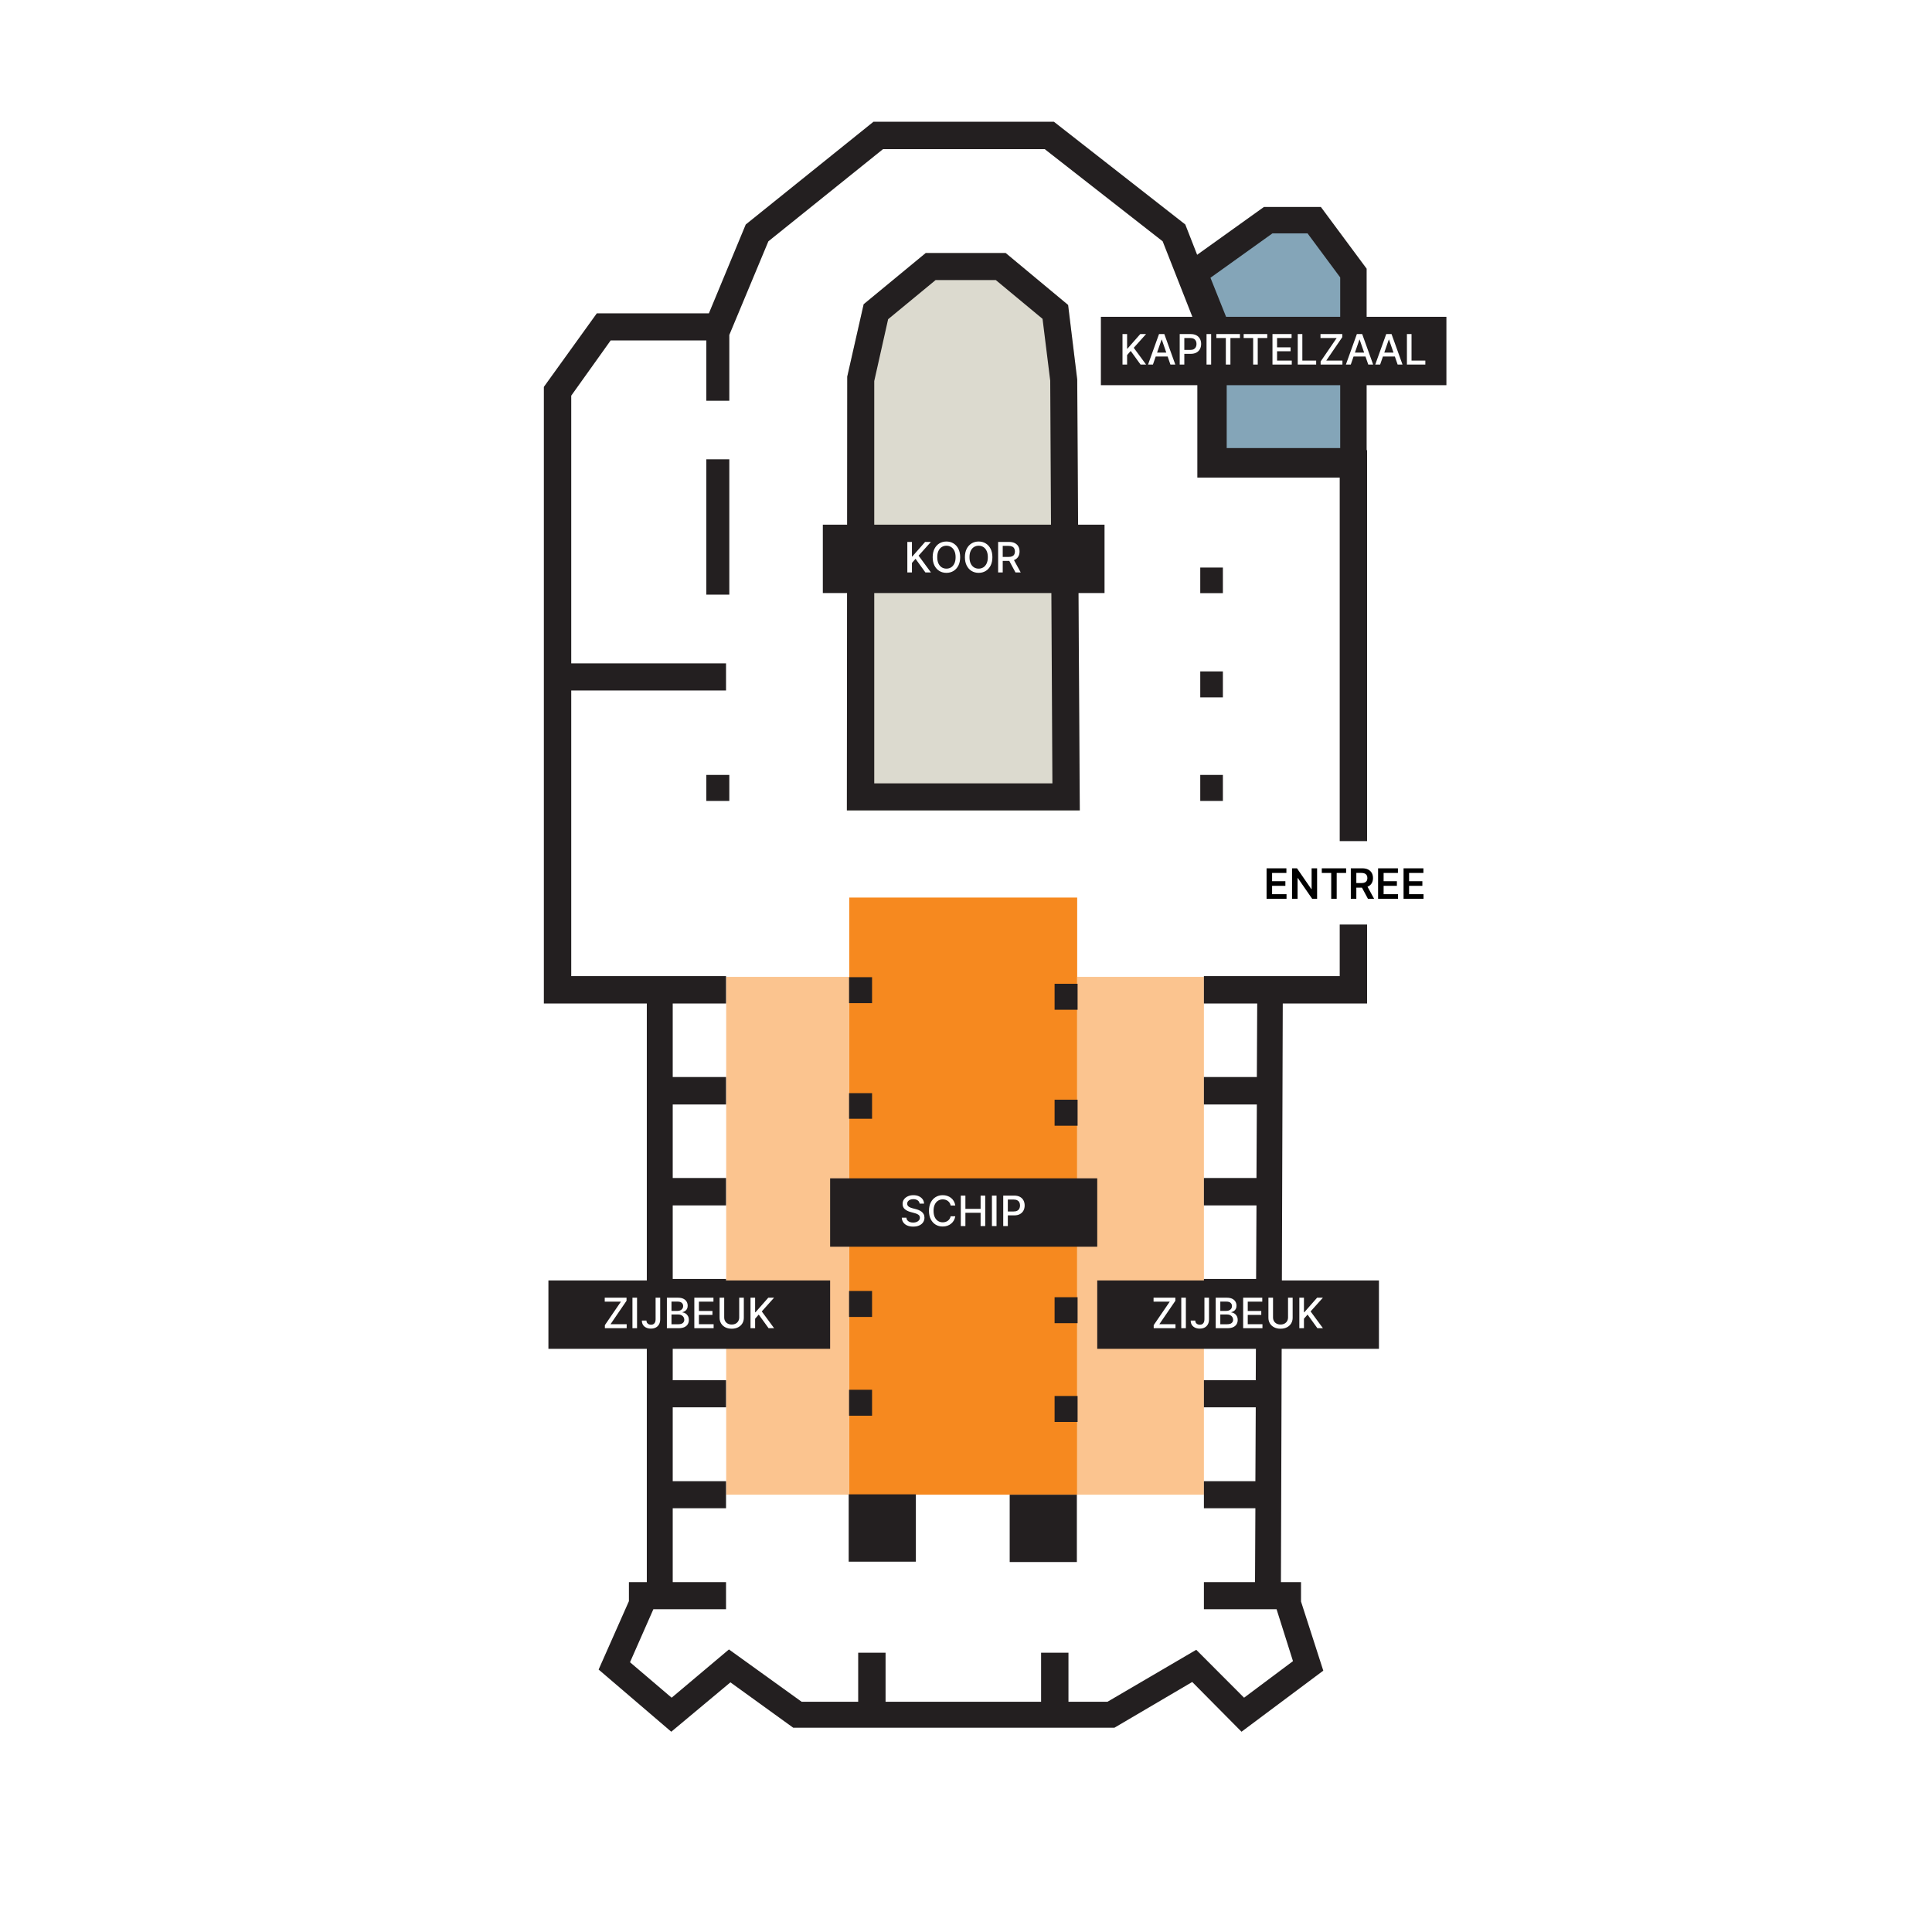 <?xml version="1.0" encoding="UTF-8"?>
<svg xmlns="http://www.w3.org/2000/svg" width="2000" height="2000" viewBox="0 0 2000 2000" fill="none">
  <rect x="0" y="0" width="2000" height="2000" fill="#808080" stroke="none"/>
  <rect width="2000" height="2000" transform="translate(0 2000) rotate(-90)" fill="white"></rect>
  <path d="M669.574 1038.85L563 1038.85L563 400.498L617.799 324.396L733.821 324.396L771.991 232.392L904.263 126L1090.96 126L1227.01 232.392L1267.45 335.754L1267.45 465.999L1415.21 465.999L1415.21 870.741L1415.21 1038.85L1327.91 1038.85L1326.02 1637.82L1346.81 1637.82L1346.81 1657.89L1369.86 1729.45L1285.21 1792.68L1234.19 1741.18L1153.69 1788.51L821.12 1788.51L756.118 1741.56L694.895 1792.68L619.688 1728.31L651.056 1657.51L651.056 1637.82L669.574 1637.82L669.574 1038.85Z" fill="white"></path>
  <path d="M1117.79 838.937L1115.14 392.926L1105.7 315.688L1041.07 261.924L958.306 261.924L894.059 314.93L877.053 389.897L876.675 838.937L1117.79 838.937Z" fill="#DCDACF"></path>
  <rect x="879.158" y="1547.3" width="618.161" height="235.939" transform="rotate(-90 879.158 1547.3)" fill="#F6891F"></rect>
  <rect x="751.751" y="1547.3" width="536.054" height="127.407" transform="rotate(-90 751.751 1547.3)" fill="#FBC48F"></rect>
  <rect x="1115.1" y="1547.3" width="536.054" height="131.182" transform="rotate(-90 1115.1 1547.3)" fill="#FBC48F"></rect>
  <path d="M1401.06 282.664L1401.06 477.55L1256.19 477.55L1256.19 332.211L1236.37 282.664L1312.81 227.926L1360.47 227.926L1401.06 282.664Z" fill="#84A5B8" stroke="#231F20" stroke-width="27.369"></path>
  <path d="M563 1038.85L669.574 1038.85L669.574 1637.82L651.056 1637.82L651.056 1657.51L619.688 1728.31L694.895 1792.68L756.118 1741.56L821.12 1788.51L1153.69 1788.51L1234.19 1741.18L1285.21 1792.68L1369.86 1729.45L1346.81 1657.89L1346.81 1637.82L1326.02 1637.82L1327.91 1038.85L1415.21 1038.85L1415.21 957.066L1386.87 957.066L1386.87 1010.45L1246.28 1010.45L1246.28 1038.85L1301.46 1038.85L1301.08 1114.95L1246.28 1114.95L1246.28 1143.35L1301.08 1143.35L1300.7 1219.45L1246.28 1219.45L1246.28 1247.84L1300.7 1247.84L1300.32 1323.95L1246.28 1323.95L1246.28 1352.34L1300.32 1352.34L1299.95 1428.82L1246.28 1428.82L1246.28 1456.84L1299.95 1456.84L1299.57 1533.32L1246.28 1533.32L1246.28 1561.34L1299.57 1561.34L1299.19 1637.82L1246.28 1637.82L1246.28 1665.84L1321.49 1665.84L1338.49 1719.6L1287.85 1757.46L1238.35 1707.86L1146.51 1761.63L1106.07 1761.63L1106.07 1710.89L1077.73 1710.89L1077.73 1761.63L916.734 1761.63L916.734 1710.89L888.39 1710.89L888.39 1761.63L829.813 1761.63L754.606 1707.49L695.272 1757.46L652.189 1720.74L676.376 1665.84L751.583 1665.84L751.583 1637.82L696.406 1637.82L696.406 1561.34L751.583 1561.34L751.583 1533.32L696.406 1533.32L696.406 1456.84L751.583 1456.84L751.583 1428.82L696.406 1428.82L696.406 1352.34L751.583 1352.34L751.583 1323.95L696.406 1323.95L696.406 1247.84L751.583 1247.84L751.583 1219.45L696.406 1219.45L696.406 1143.35L751.583 1143.35L751.583 1114.95L696.406 1114.95L696.406 1038.85L751.583 1038.85L751.583 1010.45L591.344 1010.45L591.344 714.751L751.583 714.751L751.583 686.733L591.344 686.733L591.344 409.585L632.16 352.413L731.175 352.413L731.175 414.885L754.984 414.885L754.984 346.734L795.422 249.808L914.089 154.396L1081.51 154.396L1203.58 249.808L1239.48 341.055L1239.48 494.395L1386.87 494.395L1386.87 870.741L1415.21 870.741L1415.21 465.999L1267.45 465.999L1267.45 335.754L1227.01 232.392L1090.96 126L904.263 126L771.991 232.392L733.821 324.396L617.799 324.396L563 400.498L563 1038.85ZM754.984 475.464L731.175 475.464L731.175 615.553L754.984 615.553L754.984 475.464ZM754.984 802.211L731.175 802.211L731.175 829.093L754.984 829.093L754.984 802.211ZM1117.79 838.937L1115.14 392.925L1105.7 315.687L1041.07 261.924L958.306 261.924L894.059 314.93L877.053 389.896L876.675 838.937L1117.79 838.937ZM905.019 810.919L905.019 394.44L919.38 330.454L968.51 289.941L1030.87 289.941L1079.24 330.075L1087.18 394.061L1089.44 810.919L905.019 810.919ZM948.102 1546.95L878.564 1546.95L878.564 1616.62L948.102 1616.62L948.102 1546.95ZM902.751 1011.59L878.942 1011.59L878.942 1038.47L902.751 1038.47L902.751 1011.59ZM902.751 1131.61L878.942 1131.61L878.942 1158.11L902.751 1158.11L902.751 1131.61ZM902.751 1234.21L878.942 1234.21L878.942 1260.72L902.751 1260.72L902.751 1234.21ZM902.751 1336.44L878.942 1336.44L878.942 1363.32L902.751 1363.32L902.751 1336.44ZM902.751 1438.67L878.942 1438.67L878.942 1465.55L902.751 1465.55L902.751 1438.67ZM1114.77 1547.33L1045.23 1547.33L1045.23 1617L1114.77 1617L1114.77 1547.33ZM1115.52 1018.4L1091.71 1018.4L1091.71 1045.28L1115.52 1045.28L1115.52 1018.4ZM1115.52 1138.42L1091.71 1138.42L1091.71 1165.31L1115.52 1165.31L1115.52 1138.42ZM1115.52 1240.65L1091.71 1240.65L1091.71 1267.53L1115.52 1267.53L1115.52 1240.65ZM1115.52 1342.88L1091.71 1342.88L1091.71 1369.76L1115.52 1369.76L1115.52 1342.88ZM1115.52 1445.1L1091.71 1445.1L1091.71 1471.99L1115.52 1471.99L1115.52 1445.1ZM1265.93 587.535L1242.5 587.535L1242.5 614.038L1265.93 614.038L1265.93 587.535ZM1265.93 695.062L1242.5 695.062L1242.5 721.944L1265.93 721.944L1265.93 695.062ZM1265.93 802.211L1242.5 802.211L1242.5 829.093L1265.93 829.093L1265.93 802.211Z" fill="#231F20"></path>
  <rect x="851.789" y="543.141" width="291.621" height="70.782" fill="#231F20"></rect>
  <path d="M939.266 592.578V561.005H944.03V576.083H944.415L957.658 561.005H963.655L950.921 575.219L963.701 592.578H957.966L947.761 578.472L944.03 582.758V592.578H939.266ZM993.952 576.792C993.952 580.163 993.336 583.061 992.102 585.487C990.869 587.902 989.178 589.762 987.03 591.068C984.893 592.363 982.462 593.01 979.738 593.01C977.004 593.01 974.564 592.363 972.416 591.068C970.278 589.762 968.592 587.897 967.359 585.471C966.126 583.046 965.509 580.153 965.509 576.792C965.509 573.421 966.126 570.528 967.359 568.112C968.592 565.687 970.278 563.827 972.416 562.532C974.564 561.226 977.004 560.574 979.738 560.574C982.462 560.574 984.893 561.226 987.03 562.532C989.178 563.827 990.869 565.687 992.102 568.112C993.336 570.528 993.952 573.421 993.952 576.792ZM989.235 576.792C989.235 574.222 988.819 572.059 987.986 570.302C987.164 568.534 986.033 567.198 984.595 566.293C983.166 565.379 981.547 564.921 979.738 564.921C977.919 564.921 976.295 565.379 974.867 566.293C973.438 567.198 972.308 568.534 971.475 570.302C970.653 572.059 970.242 574.222 970.242 576.792C970.242 579.361 970.653 581.53 971.475 583.298C972.308 585.055 973.438 586.391 974.867 587.306C976.295 588.21 977.919 588.663 979.738 588.663C981.547 588.663 983.166 588.21 984.595 587.306C986.033 586.391 987.164 585.055 987.986 583.298C988.819 581.53 989.235 579.361 989.235 576.792ZM1027.32 576.792C1027.32 580.163 1026.7 583.061 1025.47 585.487C1024.23 587.902 1022.54 589.762 1020.4 591.068C1018.26 592.363 1015.83 593.01 1013.1 593.01C1010.37 593.01 1007.93 592.363 1005.78 591.068C1003.64 589.762 1001.96 587.897 1000.72 585.471C999.491 583.046 998.874 580.153 998.874 576.792C998.874 573.421 999.491 570.528 1000.72 568.112C1001.96 565.687 1003.64 563.827 1005.78 562.532C1007.93 561.226 1010.37 560.574 1013.1 560.574C1015.83 560.574 1018.26 561.226 1020.4 562.532C1022.54 563.827 1024.23 565.687 1025.47 568.112C1026.7 570.528 1027.32 573.421 1027.32 576.792ZM1022.6 576.792C1022.6 574.222 1022.18 572.059 1021.35 570.302C1020.53 568.534 1019.4 567.198 1017.96 566.293C1016.53 565.379 1014.91 564.921 1013.1 564.921C1011.28 564.921 1009.66 565.379 1008.23 566.293C1006.8 567.198 1005.67 568.534 1004.84 570.302C1004.02 572.059 1003.61 574.222 1003.61 576.792C1003.61 579.361 1004.02 581.53 1004.84 583.298C1005.67 585.055 1006.8 586.391 1008.23 587.306C1009.66 588.21 1011.28 588.663 1013.1 588.663C1014.91 588.663 1016.53 588.21 1017.96 587.306C1019.4 586.391 1020.53 585.055 1021.35 583.298C1022.18 581.53 1022.6 579.361 1022.6 576.792ZM1033.26 592.578V561.005H1044.51C1046.96 561.005 1048.99 561.427 1050.6 562.27C1052.22 563.112 1053.44 564.279 1054.24 565.769C1055.04 567.249 1055.44 568.96 1055.44 570.903C1055.44 572.835 1055.04 574.536 1054.22 576.006C1053.42 577.465 1052.21 578.601 1050.58 579.413C1048.97 580.225 1046.94 580.631 1044.5 580.631H1035.97V576.53H1044.06C1045.61 576.53 1046.86 576.309 1047.83 575.867C1048.8 575.425 1049.52 574.783 1049.97 573.94C1050.42 573.097 1050.65 572.085 1050.65 570.903C1050.65 569.711 1050.42 568.678 1049.95 567.804C1049.5 566.93 1048.79 566.262 1047.81 565.8C1046.84 565.327 1045.57 565.091 1044 565.091H1038.02V592.578H1033.26ZM1048.84 578.334L1056.64 592.578H1051.22L1043.57 578.334H1048.84Z" fill="white"></path>
  <rect x="1139.63" y="327.964" width="357.684" height="70.782" fill="#231F20"></rect>
  <path d="M1162.01 377.402V345.829H1166.77V360.906H1167.16L1180.4 345.829H1186.4L1173.66 360.043L1186.44 377.402H1180.71L1170.5 363.296L1166.77 367.582V377.402H1162.01ZM1193.5 377.402H1188.45L1199.81 345.829H1205.31L1216.68 377.402H1211.62L1202.69 351.564H1202.45L1193.5 377.402ZM1194.35 365.038H1210.76V369.046H1194.35V365.038ZM1221.23 377.402V345.829H1232.49C1234.95 345.829 1236.98 346.276 1238.59 347.17C1240.21 348.064 1241.41 349.287 1242.22 350.839C1243.02 352.381 1243.42 354.118 1243.42 356.05C1243.42 357.992 1243.01 359.74 1242.2 361.292C1241.4 362.833 1240.19 364.056 1238.56 364.961C1236.95 365.855 1234.92 366.302 1232.47 366.302H1224.73V362.263H1232.04C1233.59 362.263 1234.85 361.996 1235.82 361.461C1236.78 360.916 1237.49 360.177 1237.95 359.241C1238.4 358.306 1238.62 357.242 1238.62 356.05C1238.62 354.858 1238.4 353.799 1237.95 352.874C1237.49 351.949 1236.78 351.225 1235.8 350.701C1234.84 350.176 1233.56 349.914 1231.98 349.914H1226V377.402H1221.23ZM1253.77 345.829V377.402H1249V345.829H1253.77ZM1259.15 349.93V345.829H1283.58V349.93H1273.73V377.402H1268.98V349.93H1259.15ZM1287.43 349.93V345.829H1311.86V349.93H1302.01V377.402H1297.26V349.93H1287.43ZM1317.26 377.402V345.829H1337.05V349.93H1322.02V359.55H1336.02V363.635H1322.02V373.301H1337.24V377.402H1317.26ZM1343.42 377.402V345.829H1348.18V373.301H1362.49V377.402H1343.42ZM1367.11 377.402V374.226L1383.71 349.93H1366.97V345.829H1389.54V349.005L1372.93 373.301H1389.68V377.402H1367.11ZM1398.32 377.402H1393.26L1404.62 345.829H1410.13L1421.49 377.402H1416.43L1407.5 351.564H1407.26L1398.32 377.402ZM1399.16 365.038H1415.57V369.046H1399.16V365.038ZM1428.71 377.402H1423.66L1435.02 345.829H1440.52L1451.88 377.402H1446.83L1437.9 351.564H1437.66L1428.71 377.402ZM1429.56 365.038H1445.96V369.046H1429.56V365.038ZM1456.44 377.402V345.829H1461.21V373.301H1475.51V377.402H1456.44Z" fill="white"></path>
  <rect x="859.339" y="1219.81" width="276.521" height="70.782" fill="#231F20"></rect>
  <path d="M951.976 1245.97C951.812 1244.51 951.133 1243.38 949.941 1242.58C948.749 1241.77 947.248 1241.36 945.439 1241.36C944.144 1241.36 943.024 1241.57 942.079 1241.98C941.133 1242.38 940.398 1242.94 939.874 1243.65C939.36 1244.34 939.103 1245.14 939.103 1246.03C939.103 1246.79 939.278 1247.43 939.627 1247.98C939.987 1248.52 940.455 1248.98 941.03 1249.35C941.616 1249.71 942.243 1250.01 942.911 1250.26C943.579 1250.5 944.222 1250.69 944.838 1250.84L947.921 1251.65C948.929 1251.89 949.962 1252.23 951.02 1252.65C952.079 1253.07 953.06 1253.63 953.965 1254.31C954.869 1255 955.599 1255.86 956.154 1256.87C956.719 1257.89 957.002 1259.11 957.002 1260.53C957.002 1262.31 956.539 1263.9 955.614 1265.29C954.7 1266.68 953.369 1267.77 951.621 1268.57C949.885 1269.38 947.783 1269.78 945.316 1269.78C942.952 1269.78 940.907 1269.4 939.18 1268.65C937.454 1267.9 936.102 1266.84 935.126 1265.46C934.149 1264.07 933.61 1262.43 933.507 1260.53H938.286C938.379 1261.67 938.749 1262.62 939.396 1263.38C940.054 1264.13 940.892 1264.69 941.909 1265.06C942.937 1265.42 944.062 1265.6 945.285 1265.6C946.632 1265.6 947.829 1265.39 948.877 1264.97C949.936 1264.53 950.768 1263.94 951.375 1263.18C951.981 1262.41 952.284 1261.51 952.284 1260.48C952.284 1259.54 952.017 1258.78 951.483 1258.18C950.959 1257.59 950.244 1257.09 949.34 1256.7C948.446 1256.31 947.433 1255.97 946.303 1255.67L942.572 1254.65C940.044 1253.96 938.04 1252.95 936.56 1251.62C935.09 1250.28 934.355 1248.51 934.355 1246.31C934.355 1244.49 934.848 1242.91 935.835 1241.55C936.822 1240.19 938.158 1239.14 939.843 1238.39C941.529 1237.63 943.43 1237.25 945.547 1237.25C947.685 1237.25 949.571 1237.62 951.205 1238.37C952.85 1239.12 954.145 1240.16 955.09 1241.47C956.036 1242.78 956.529 1244.28 956.57 1245.97H951.976ZM988.918 1247.95H984.108C983.923 1246.92 983.579 1246.01 983.075 1245.23C982.571 1244.45 981.955 1243.79 981.225 1243.24C980.495 1242.7 979.678 1242.29 978.774 1242.01C977.88 1241.73 976.929 1241.6 975.922 1241.6C974.103 1241.6 972.474 1242.05 971.035 1242.97C969.606 1243.88 968.476 1245.22 967.643 1246.99C966.821 1248.76 966.41 1250.92 966.41 1253.47C966.41 1256.04 966.821 1258.2 967.643 1259.97C968.476 1261.74 969.611 1263.08 971.05 1263.98C972.489 1264.88 974.108 1265.34 975.906 1265.34C976.903 1265.34 977.849 1265.2 978.743 1264.94C979.647 1264.66 980.464 1264.25 981.194 1263.72C981.924 1263.18 982.541 1262.53 983.044 1261.76C983.558 1260.98 983.913 1260.08 984.108 1259.08L988.918 1259.09C988.661 1260.64 988.162 1262.07 987.422 1263.38C986.693 1264.67 985.752 1265.79 984.601 1266.74C983.46 1267.67 982.155 1268.4 980.685 1268.91C979.216 1269.43 977.612 1269.68 975.875 1269.68C973.142 1269.68 970.706 1269.04 968.568 1267.74C966.43 1266.44 964.745 1264.57 963.511 1262.15C962.288 1259.72 961.677 1256.83 961.677 1253.47C961.677 1250.09 962.294 1247.2 963.527 1244.79C964.76 1242.36 966.446 1240.5 968.583 1239.21C970.721 1237.9 973.152 1237.25 975.875 1237.25C977.551 1237.25 979.113 1237.49 980.562 1237.97C982.021 1238.44 983.332 1239.14 984.493 1240.07C985.655 1240.98 986.616 1242.1 987.376 1243.43C988.137 1244.75 988.651 1246.25 988.918 1247.95ZM994.618 1269.25V1237.68H999.382V1251.4H1015.12V1237.68H1019.9V1269.25H1015.12V1255.49H999.382V1269.25H994.618ZM1031.6 1237.68V1269.25H1026.84V1237.68H1031.6ZM1038.54 1269.25V1237.68H1049.79C1052.25 1237.68 1054.28 1238.13 1055.9 1239.02C1057.51 1239.91 1058.72 1241.14 1059.52 1242.69C1060.32 1244.23 1060.72 1245.97 1060.72 1247.9C1060.72 1249.84 1060.32 1251.59 1059.51 1253.14C1058.7 1254.68 1057.49 1255.91 1055.87 1256.81C1054.25 1257.71 1052.22 1258.15 1049.78 1258.15H1042.04V1254.11H1049.35C1050.9 1254.11 1052.16 1253.85 1053.12 1253.31C1054.09 1252.77 1054.8 1252.03 1055.25 1251.09C1055.7 1250.16 1055.93 1249.09 1055.93 1247.9C1055.93 1246.71 1055.7 1245.65 1055.25 1244.72C1054.8 1243.8 1054.08 1243.08 1053.11 1242.55C1052.14 1242.03 1050.87 1241.76 1049.28 1241.76H1043.3V1269.25H1038.54Z" fill="white"></path>
  <rect x="1135.86" y="1325.52" width="291.621" height="70.782" fill="#231F20"></rect>
  <path d="M1194.3 1374.95V1371.78L1210.91 1347.48H1194.16V1343.38H1216.73V1346.56L1200.13 1370.85H1216.87V1374.95H1194.3ZM1227.61 1343.38V1374.95H1222.85V1343.38H1227.61ZM1246.82 1343.38H1251.57V1365.76C1251.57 1367.79 1251.17 1369.52 1250.37 1370.96C1249.57 1372.4 1248.46 1373.5 1247.02 1374.26C1245.58 1375.01 1243.9 1375.38 1241.96 1375.38C1240.19 1375.38 1238.59 1375.06 1237.17 1374.41C1235.76 1373.77 1234.65 1372.83 1233.82 1371.59C1233.01 1370.35 1232.61 1368.84 1232.61 1367.06H1237.34C1237.34 1367.93 1237.54 1368.69 1237.94 1369.33C1238.35 1369.96 1238.91 1370.46 1239.62 1370.82C1240.34 1371.17 1241.16 1371.35 1242.09 1371.35C1243.09 1371.35 1243.95 1371.13 1244.65 1370.71C1245.35 1370.28 1245.89 1369.65 1246.26 1368.82C1246.63 1367.98 1246.82 1366.97 1246.82 1365.76V1343.38ZM1258.5 1374.95V1343.38H1270.06C1272.3 1343.38 1274.16 1343.75 1275.63 1344.49C1277.1 1345.22 1278.2 1346.21 1278.93 1347.47C1279.66 1348.71 1280.02 1350.11 1280.02 1351.67C1280.02 1352.99 1279.78 1354.1 1279.3 1355C1278.81 1355.9 1278.17 1356.62 1277.36 1357.16C1276.55 1357.7 1275.67 1358.09 1274.7 1358.33V1358.64C1275.75 1358.69 1276.77 1359.03 1277.77 1359.66C1278.78 1360.28 1279.61 1361.16 1280.27 1362.3C1280.93 1363.44 1281.26 1364.82 1281.26 1366.46C1281.26 1368.07 1280.88 1369.52 1280.12 1370.81C1279.36 1372.08 1278.2 1373.09 1276.63 1373.84C1275.06 1374.58 1273.05 1374.95 1270.6 1374.95H1258.5ZM1263.26 1370.87H1270.14C1272.42 1370.87 1274.06 1370.43 1275.04 1369.54C1276.03 1368.66 1276.52 1367.55 1276.52 1366.23C1276.52 1365.23 1276.27 1364.32 1275.77 1363.48C1275.26 1362.65 1274.54 1361.99 1273.61 1361.49C1272.68 1361 1271.58 1360.75 1270.31 1360.75H1263.26V1370.87ZM1263.26 1357.04H1269.65C1270.72 1357.04 1271.68 1356.83 1272.53 1356.42C1273.39 1356.01 1274.08 1355.44 1274.58 1354.7C1275.09 1353.95 1275.35 1353.06 1275.35 1352.04C1275.35 1350.74 1274.89 1349.64 1273.98 1348.76C1273.06 1347.88 1271.66 1347.43 1269.77 1347.43H1263.26V1357.04ZM1286.91 1374.95V1343.38H1306.7V1347.48H1291.67V1357.1H1305.67V1361.19H1291.67V1370.85H1306.89V1374.95H1286.91ZM1333.37 1343.38H1338.15V1364.15C1338.15 1366.36 1337.63 1368.31 1336.59 1370.02C1335.55 1371.72 1334.09 1373.05 1332.21 1374.03C1330.33 1374.99 1328.13 1375.48 1325.6 1375.48C1323.08 1375.48 1320.88 1374.99 1319 1374.03C1317.12 1373.05 1315.66 1371.72 1314.62 1370.02C1313.58 1368.31 1313.06 1366.36 1313.06 1364.15V1343.38H1317.83V1363.76C1317.83 1365.19 1318.14 1366.46 1318.77 1367.57C1319.41 1368.68 1320.3 1369.55 1321.47 1370.19C1322.63 1370.82 1324 1371.13 1325.6 1371.13C1327.2 1371.13 1328.58 1370.82 1329.74 1370.19C1330.92 1369.55 1331.81 1368.68 1332.43 1367.57C1333.05 1366.46 1333.37 1365.19 1333.37 1363.76V1343.38ZM1345.07 1374.95V1343.38H1349.84V1358.46H1350.22L1363.46 1343.38H1369.46L1356.73 1357.59L1369.51 1374.95H1363.77L1353.57 1360.85L1349.84 1365.13V1374.95H1345.07Z" fill="white"></path>
  <rect x="567.719" y="1325.52" width="291.621" height="70.782" fill="#231F20"></rect>
  <path d="M626.161 1374.95V1371.78L642.765 1347.48H626.023V1343.38H648.592V1346.56L631.989 1370.85H648.731V1374.95H626.161ZM659.469 1343.38V1374.95H654.705V1343.38H659.469ZM678.678 1343.38H683.426V1365.76C683.426 1367.79 683.025 1369.52 682.224 1370.96C681.432 1372.4 680.317 1373.5 678.878 1374.26C677.439 1375.01 675.754 1375.38 673.822 1375.38C672.043 1375.38 670.445 1375.06 669.027 1374.41C667.619 1373.77 666.504 1372.83 665.682 1371.59C664.87 1370.35 664.464 1368.84 664.464 1367.06H669.197C669.197 1367.93 669.397 1368.69 669.798 1369.33C670.209 1369.96 670.769 1370.46 671.478 1370.82C672.198 1371.17 673.02 1371.35 673.945 1371.35C674.952 1371.35 675.805 1371.13 676.504 1370.71C677.213 1370.28 677.753 1369.65 678.123 1368.82C678.493 1367.98 678.678 1366.97 678.678 1365.76V1343.38ZM690.36 1374.95V1343.38H701.922C704.162 1343.38 706.018 1343.75 707.487 1344.49C708.957 1345.22 710.057 1346.21 710.786 1347.47C711.516 1348.71 711.881 1350.11 711.881 1351.67C711.881 1352.99 711.639 1354.1 711.156 1355C710.673 1355.9 710.026 1356.62 709.214 1357.16C708.412 1357.7 707.528 1358.09 706.562 1358.33V1358.64C707.611 1358.69 708.633 1359.03 709.63 1359.66C710.637 1360.28 711.47 1361.16 712.128 1362.3C712.785 1363.44 713.114 1364.82 713.114 1366.46C713.114 1368.07 712.734 1369.52 711.973 1370.81C711.223 1372.08 710.062 1373.09 708.489 1373.84C706.917 1374.58 704.908 1374.95 702.462 1374.95H690.36ZM695.123 1370.87H701.999C704.281 1370.87 705.915 1370.43 706.901 1369.54C707.888 1368.66 708.381 1367.55 708.381 1366.23C708.381 1365.23 708.13 1364.32 707.626 1363.48C707.122 1362.65 706.403 1361.99 705.468 1361.49C704.543 1361 703.443 1360.75 702.169 1360.75H695.123V1370.87ZM695.123 1357.04H701.506C702.575 1357.04 703.536 1356.83 704.389 1356.42C705.252 1356.01 705.935 1355.44 706.439 1354.7C706.953 1353.95 707.21 1353.06 707.21 1352.04C707.21 1350.74 706.752 1349.64 705.838 1348.76C704.923 1347.88 703.52 1347.43 701.629 1347.43H695.123V1357.04ZM718.764 1374.95V1343.38H738.559V1347.48H723.528V1357.1H737.526V1361.19H723.528V1370.85H738.744V1374.95H718.764ZM765.226 1343.38H770.005V1364.15C770.005 1366.36 769.486 1368.31 768.448 1370.02C767.41 1371.72 765.95 1373.05 764.07 1374.03C762.189 1374.99 759.984 1375.48 757.456 1375.48C754.938 1375.48 752.739 1374.99 750.858 1374.03C748.977 1373.05 747.517 1371.72 746.479 1370.02C745.441 1368.31 744.922 1366.36 744.922 1364.15V1343.38H749.686V1363.76C749.686 1365.19 750 1366.46 750.626 1367.57C751.264 1368.68 752.163 1369.55 753.324 1370.19C754.486 1370.82 755.863 1371.13 757.456 1371.13C759.059 1371.13 760.442 1370.82 761.603 1370.19C762.775 1369.55 763.669 1368.68 764.285 1367.57C764.912 1366.46 765.226 1365.19 765.226 1363.76V1343.38ZM776.931 1374.95V1343.38H781.695V1358.46H782.08L795.323 1343.38H801.32L788.586 1357.59L801.366 1374.95H795.631L785.425 1360.85L781.695 1365.13V1374.95H776.931Z" fill="white"></path>
  <path d="M1311.15 930.443V898.87H1331.68V903.665H1316.87V912.236H1330.62V917.031H1316.87V925.649H1331.81V930.443H1311.15ZM1363.46 898.87V930.443H1358.38L1343.5 908.937H1343.24V930.443H1337.52V898.87H1342.64L1357.5 920.392H1357.78V898.87H1363.46ZM1368.31 903.665V898.87H1393.5V903.665H1383.74V930.443H1378.07V903.665H1368.31ZM1398.36 930.443V898.87H1410.2C1412.62 898.87 1414.66 899.292 1416.3 900.134C1417.95 900.977 1419.2 902.159 1420.05 903.68C1420.9 905.191 1421.33 906.954 1421.33 908.968C1421.33 910.993 1420.89 912.75 1420.03 914.24C1419.18 915.72 1417.92 916.866 1416.25 917.678C1414.59 918.48 1412.54 918.881 1410.12 918.881H1401.69V914.132H1409.35C1410.77 914.132 1411.93 913.937 1412.83 913.547C1413.74 913.146 1414.4 912.565 1414.84 911.805C1415.28 911.034 1415.5 910.088 1415.5 908.968C1415.5 907.848 1415.28 906.892 1414.84 906.1C1414.39 905.299 1413.72 904.692 1412.82 904.281C1411.91 903.86 1410.74 903.649 1409.32 903.649H1404.07V930.443H1398.36ZM1414.67 916.137L1422.48 930.443H1416.1L1408.42 916.137H1414.67ZM1426.59 930.443V898.87H1447.13V903.665H1432.31V912.236H1446.06V917.031H1432.31V925.649H1447.25V930.443H1426.59ZM1452.96 930.443V898.87H1473.5V903.665H1458.68V912.236H1472.43V917.031H1458.68V925.649H1473.62V930.443H1452.96Z" fill="black"></path>
</svg>
